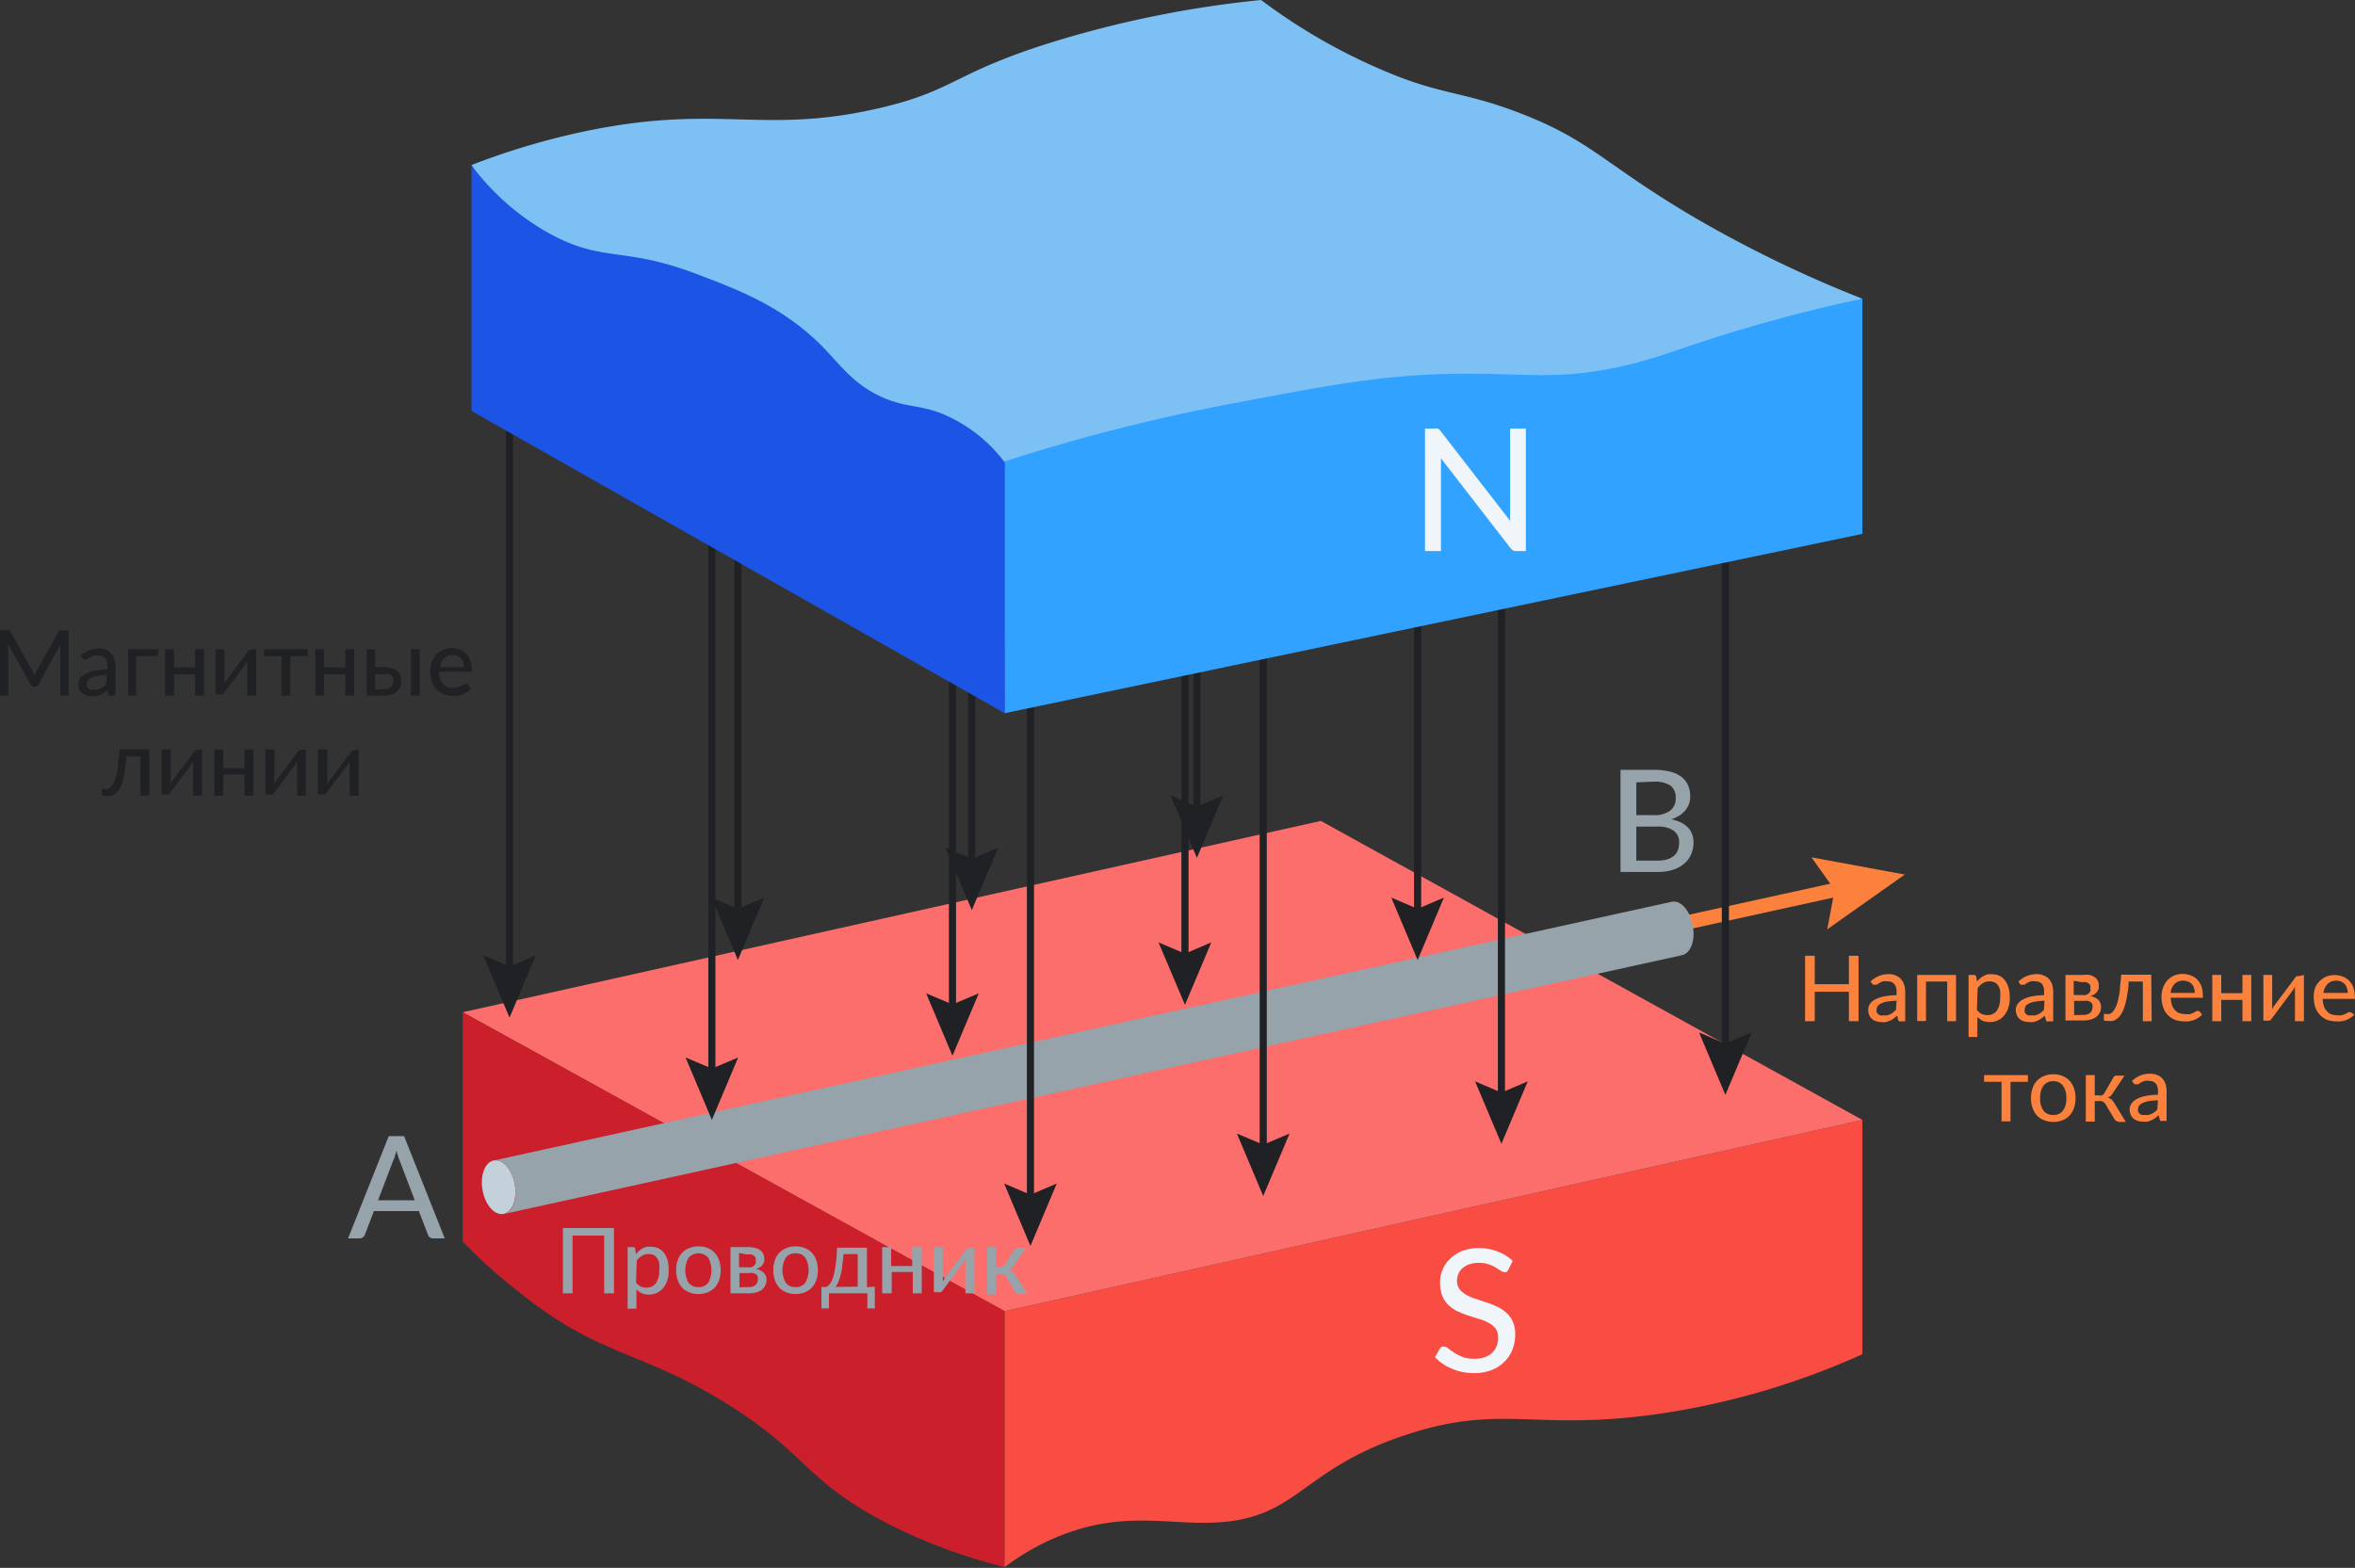 <?xml version="1.0" encoding="UTF-8"?>
<svg xmlns="http://www.w3.org/2000/svg" viewBox="0 0 165.51 110.22">
  <rect x="0" y="0" width="165.51" height="110.22" fill="#333333" stroke="none"/>
  <defs>
    <style>.cls-1,.cls-8{fill:none;stroke-miterlimit:10;}.cls-1{stroke:#fc813d;}.cls-2{fill:#fc813d;}.cls-3{fill:#f94c43;}.cls-4{fill:#fc6e6b;}.cls-5{fill:#cc1f2c;}.cls-6{fill:#c3d1db;}.cls-7{fill:#96a3aa;}.cls-8{stroke:#202124;stroke-width:0.5px;}.cls-9{fill:#202124;}.cls-10{fill:#7dc1f4;}.cls-11{fill:#31a2ff;}.cls-12{fill:#1c55e5;}.cls-13{fill:#eff5f9;}</style>
  </defs>
  <g id="Слой_2" data-name="Слой 2">
    <g id="Слой_1-2" data-name="Слой 1">
      <line class="cls-1" x1="111.16" y1="66.47" x2="129.79" y2="62.38"></line>
      <polygon class="cls-2" points="128.42 65.33 128.94 62.56 127.31 60.27 133.87 61.48 128.42 65.33"></polygon>
      <path class="cls-3" d="M70.59,92.18v18a16.73,16.73,0,0,1,4.13-2.3c4.27-1.63,7.27-.71,10.57-.84,6-.25,6-3.71,13.58-6.19,6.87-2.25,9.07-.12,18.19-1.53a53.34,53.34,0,0,0,13.83-4.12V78.73Z"></path>
      <polygon class="cls-4" points="32.52 71.16 92.83 57.71 130.89 78.73 70.59 92.18 32.52 71.16"></polygon>
      <path class="cls-5" d="M32.52,87.29V71.16l38.07,21v18A38.21,38.21,0,0,1,62.18,107c-5.68-3-5.42-4.76-11-8.26-6.19-3.88-9-3.28-14.82-8A38.89,38.89,0,0,1,32.52,87.29Z"></path>
      <ellipse class="cls-6" cx="35.05" cy="83.46" rx="1.15" ry="1.91" transform="translate(-13.9 7.31) rotate(-9.95)"></ellipse>
      <path class="cls-7" d="M118.17,67.16c.63-.11,1-1,.8-2.08s-.83-1.8-1.46-1.69L34.72,81.58c.62-.11,1.27.65,1.46,1.69s-.18,2-.8,2.08Z"></path>
      <line class="cls-8" x1="66.94" y1="34.01" x2="66.94" y2="71.23"></line>
      <polygon class="cls-9" points="65.09 69.83 66.94 70.61 68.79 69.83 66.94 74.22 65.09 69.83"></polygon>
      <line class="cls-8" x1="35.81" y1="25.07" x2="35.81" y2="68.56"></line>
      <polygon class="cls-9" points="33.96 67.15 35.81 67.94 37.66 67.15 35.81 71.54 33.96 67.15"></polygon>
      <line class="cls-8" x1="51.86" y1="27.29" x2="51.86" y2="64.51"></line>
      <polygon class="cls-9" points="50.01 63.1 51.86 63.89 53.71 63.1 51.86 67.49 50.01 63.1"></polygon>
      <line class="cls-8" x1="68.29" y1="23.77" x2="68.29" y2="60.99"></line>
      <polygon class="cls-9" points="66.44 59.59 68.3 60.37 70.15 59.59 68.3 63.98 66.44 59.59"></polygon>
      <line class="cls-8" x1="83.28" y1="30.44" x2="83.28" y2="67.66"></line>
      <polygon class="cls-9" points="81.42 66.25 83.28 67.04 85.13 66.25 83.28 70.64 81.42 66.25"></polygon>
      <line class="cls-8" x1="50.03" y1="36.46" x2="50.03" y2="75.74"></line>
      <polygon class="cls-9" points="48.18 74.34 50.03 75.12 51.88 74.34 50.03 78.73 48.18 74.34"></polygon>
      <line class="cls-8" x1="84.12" y1="20.1" x2="84.12" y2="57.32"></line>
      <polygon class="cls-9" points="82.27 55.92 84.12 56.7 85.97 55.92 84.12 60.31 82.27 55.92"></polygon>
      <line class="cls-8" x1="88.78" y1="43.87" x2="88.78" y2="81.09"></line>
      <polygon class="cls-9" points="86.93 79.69 88.78 80.47 90.63 79.69 88.78 84.08 86.93 79.69"></polygon>
      <line class="cls-8" x1="99.63" y1="27.29" x2="99.63" y2="64.51"></line>
      <polygon class="cls-9" points="97.78 63.1 99.63 63.89 101.48 63.1 99.63 67.49 97.78 63.1"></polygon>
      <line class="cls-8" x1="72.42" y1="47.39" x2="72.42" y2="84.61"></line>
      <polygon class="cls-9" points="70.57 83.2 72.42 83.99 74.27 83.2 72.42 87.59 70.57 83.2"></polygon>
      <line class="cls-8" x1="105.52" y1="40.2" x2="105.52" y2="77.42"></line>
      <polygon class="cls-9" points="103.67 76.02 105.52 76.81 107.37 76.02 105.52 80.41 103.67 76.02"></polygon>
      <line class="cls-8" x1="121.26" y1="36.76" x2="121.26" y2="73.98"></line>
      <polygon class="cls-9" points="119.41 72.58 121.26 73.37 123.11 72.58 121.26 76.97 119.41 72.58"></polygon>
      <path class="cls-10" d="M88.63,0a40.6,40.6,0,0,0,8.1,4.74c4.49,2,5.88,1.59,10.09,3.21,5.17,2,5.94,3.65,12.53,7.49A85.34,85.34,0,0,0,130.89,21L97.19,34.39l-33,3.22L38.64,21l-5.5-9.4a51.44,51.44,0,0,1,7.64-2.3c9.68-2.09,12.65.22,20.94-1.68,5.58-1.28,5.22-2.57,13-4.89A75.08,75.08,0,0,1,88.63,0Z"></path>
      <path class="cls-11" d="M70.59,50.14l60.3-12.61V21c-2.06.43-5.18,1.16-8.94,2.29-4.22,1.28-5.51,1.94-8.25,2.52-4.13.88-6.34.46-10.55.46-5.59,0-9.52.76-16.61,2.11a130.89,130.89,0,0,0-16,4.08Z"></path>
      <path class="cls-12" d="M33.14,28.89V11.62a17.25,17.25,0,0,0,5.65,4.89c3.67,1.94,5.08.83,10.08,2.72C52,20.41,55,21.56,57.75,24.31,59.09,25.67,60,27.08,62.18,28c1.57.65,2.38.45,4,1.07a10.61,10.61,0,0,1,4.44,3.44V50.14Z"></path>
      <path class="cls-13" d="M107.24,30.13v8.61h-.65a.58.58,0,0,1-.25-.05.81.81,0,0,1-.2-.18l-4.87-6.29c0,.11,0,.21,0,.32s0,.2,0,.29v5.91h-1.12V30.13h.66a.77.77,0,0,1,.25,0,.62.62,0,0,1,.19.18l4.88,6.3c0-.11,0-.23,0-.34s0-.21,0-.31V30.13Z"></path>
      <path class="cls-13" d="M106,89.27a.39.39,0,0,1-.13.15.23.23,0,0,1-.17,0,.4.4,0,0,1-.24-.1l-.35-.22a2.24,2.24,0,0,0-.49-.22,2,2,0,0,0-.69-.1,1.91,1.91,0,0,0-.66.1,1.4,1.4,0,0,0-.48.27,1,1,0,0,0-.29.4,1.21,1.21,0,0,0-.1.5.91.91,0,0,0,.18.58,1.49,1.49,0,0,0,.46.39,3.53,3.53,0,0,0,.65.28l.75.25a6.17,6.17,0,0,1,.75.3,2.48,2.48,0,0,1,.66.42,1.89,1.89,0,0,1,.46.62,2.08,2.08,0,0,1,.18.91,2.85,2.85,0,0,1-.19,1.06,2.35,2.35,0,0,1-.57.87,2.56,2.56,0,0,1-.92.59,3.37,3.37,0,0,1-1.23.21,3.92,3.92,0,0,1-1.54-.31,3.13,3.13,0,0,1-.65-.35,2.72,2.72,0,0,1-.54-.47l.36-.61a.49.49,0,0,1,.13-.12.34.34,0,0,1,.17,0,.48.48,0,0,1,.29.14l.41.29a3.91,3.91,0,0,0,.58.29,2.26,2.26,0,0,0,.83.13,2.15,2.15,0,0,0,.7-.1,1.6,1.6,0,0,0,.53-.3,1.37,1.37,0,0,0,.33-.48,1.66,1.66,0,0,0,.11-.61,1.08,1.08,0,0,0-.17-.62,1.43,1.43,0,0,0-.47-.4,3,3,0,0,0-.65-.27l-.75-.24a6.13,6.13,0,0,1-.75-.29,2.13,2.13,0,0,1-.65-.42,1.85,1.85,0,0,1-.47-.65,2.51,2.51,0,0,1-.17-1,2.26,2.26,0,0,1,.71-1.66,2.69,2.69,0,0,1,.85-.54,3.11,3.11,0,0,1,1.15-.2,3.58,3.58,0,0,1,1.33.24,3,3,0,0,1,1.06.66Z"></path>
      <path class="cls-7" d="M31.26,87.06h-.82a.39.39,0,0,1-.23-.07.38.38,0,0,1-.13-.18l-.64-1.67H26.28l-.64,1.67a.34.34,0,0,1-.13.17.36.36,0,0,1-.23.08h-.82l2.86-7.19H28.4Zm-2.11-2.68L28.09,81.6a4.9,4.9,0,0,1-.23-.73c0,.15-.08.28-.11.41s-.08.23-.12.32l-1.06,2.78Z"></path>
      <path class="cls-7" d="M116.23,54.12a4.36,4.36,0,0,1,1.16.13,2.15,2.15,0,0,1,.79.37,1.53,1.53,0,0,1,.46.59,2,2,0,0,1,.15.79,1.64,1.64,0,0,1-.08.5,1.66,1.66,0,0,1-.25.45,1.83,1.83,0,0,1-.41.37,2.93,2.93,0,0,1-.59.28c1,.2,1.56.75,1.56,1.63a2.07,2.07,0,0,1-.17.84,1.83,1.83,0,0,1-.49.65,2.28,2.28,0,0,1-.8.43,3.61,3.61,0,0,1-1.08.15h-2.59V54.12ZM115,55V57.3h1.22a1.78,1.78,0,0,0,1.17-.32,1.05,1.05,0,0,0,.38-.85,1.08,1.08,0,0,0-.36-.9,2,2,0,0,0-1.14-.28Zm1.5,5.5a2.31,2.31,0,0,0,.69-.09,1.4,1.4,0,0,0,.47-.26,1,1,0,0,0,.27-.4,1.53,1.53,0,0,0,.08-.49,1,1,0,0,0-.37-.85,1.81,1.81,0,0,0-1.14-.3H115v2.39Z"></path>
      <path class="cls-9" d="M4.83,44.3v4.6H4.24V45.47c0-.06,0-.11,0-.17L2.72,48.11a.25.25,0,0,1-.24.15h-.1a.25.25,0,0,1-.24-.15L.58,45.29c0,.12,0,.23,0,.34V48.9H0V44.3H.51l.13,0s.07,0,.1.1l1.54,2.75s.05.11.08.17.05.13.07.19c0-.13.1-.25.16-.37L4.1,44.42a.13.13,0,0,1,.09-.1l.14,0Z"></path>
      <path class="cls-9" d="M5.67,46.1a2,2,0,0,1,.59-.39,1.94,1.94,0,0,1,.7-.13,1.26,1.26,0,0,1,.49.09,1.19,1.19,0,0,1,.36.26,1.07,1.07,0,0,1,.22.39,1.59,1.59,0,0,1,.08.5V48.9H7.83a.26.26,0,0,1-.14,0,.28.28,0,0,1-.08-.12l-.06-.28-.25.2a1.35,1.35,0,0,1-.26.15,1.15,1.15,0,0,1-.28.09,1.15,1.15,0,0,1-.33,0,1,1,0,0,1-.36-.06.75.75,0,0,1-.29-.16.68.68,0,0,1-.2-.27.92.92,0,0,1-.07-.38.71.71,0,0,1,.1-.37A1,1,0,0,1,6,47.39a2.36,2.36,0,0,1,.61-.23,4.83,4.83,0,0,1,.94-.1v-.24a.8.8,0,0,0-.16-.55.57.57,0,0,0-.46-.18,1.06,1.06,0,0,0-.34,0,.9.9,0,0,0-.24.11l-.18.12a.3.3,0,0,1-.16.05.17.17,0,0,1-.11,0,.27.27,0,0,1-.07-.08ZM7.5,47.45a5.17,5.17,0,0,0-.65.06,1.73,1.73,0,0,0-.43.12.69.69,0,0,0-.24.19.35.35,0,0,0-.07.23.46.46,0,0,0,0,.21.36.36,0,0,0,.1.14.34.34,0,0,0,.17.08.6.6,0,0,0,.2,0,1.09,1.09,0,0,0,.26,0l.23-.08.2-.13a1.57,1.57,0,0,0,.19-.18Z"></path>
      <path class="cls-9" d="M11.08,46.12H9.57V48.9H9V45.64h2.13Z"></path>
      <path class="cls-9" d="M14.34,45.64V48.9h-.63V47.4H12.23v1.5H11.6V45.64h.63v1.28h1.48V45.64Z"></path>
      <path class="cls-9" d="M18,45.64V48.9h-.63V46.77a.71.71,0,0,1,0-.14.88.88,0,0,1,0-.16l-.07.13-.06.1-1.49,2-.1.11a.19.19,0,0,1-.13,0h-.37V45.64h.62v2.13a.71.71,0,0,1,0,.14.78.78,0,0,1,0,.16c0-.09.09-.17.13-.23l1.49-2a.47.47,0,0,1,.1-.1.18.18,0,0,1,.13-.06Z"></path>
      <path class="cls-9" d="M21.63,46.12H20.41V48.9h-.63V46.12H18.56v-.48h3.07Z"></path>
      <path class="cls-9" d="M24.9,45.64V48.9h-.63V47.4H22.78v1.5h-.62V45.64h.62v1.28h1.49V45.64Z"></path>
      <path class="cls-9" d="M27,46.9a1.79,1.79,0,0,1,.56.08,1,1,0,0,1,.38.22.79.79,0,0,1,.2.31,1.15,1.15,0,0,1,.06.37.94.94,0,0,1-.08.41.79.79,0,0,1-.23.32,1,1,0,0,1-.37.21,1.6,1.6,0,0,1-.51.08H25.77V45.64h.59V46.9Zm0,1.54a.65.65,0,0,0,.48-.16.53.53,0,0,0,.16-.39.71.71,0,0,0,0-.21.45.45,0,0,0-.11-.17.55.55,0,0,0-.2-.11.85.85,0,0,0-.3,0h-.67v1.09Zm2.5-2.8V48.9h-.62V45.64Z"></path>
      <path class="cls-9" d="M33.09,48.43a1.18,1.18,0,0,1-.27.23,1.37,1.37,0,0,1-.32.16,2,2,0,0,1-.35.09,2.19,2.19,0,0,1-.36,0,1.8,1.8,0,0,1-.62-.11,1.39,1.39,0,0,1-.49-.34,1.45,1.45,0,0,1-.33-.54,2.19,2.19,0,0,1-.12-.75,1.9,1.9,0,0,1,.11-.63,1.63,1.63,0,0,1,.3-.51,1.39,1.39,0,0,1,.48-.34,1.5,1.5,0,0,1,.64-.13,1.63,1.63,0,0,1,.55.1,1.24,1.24,0,0,1,.72.74,1.71,1.71,0,0,1,.11.62.43.43,0,0,1,0,.2.14.14,0,0,1-.12,0H30.85a1.79,1.79,0,0,0,.09.5.89.89,0,0,0,.2.36.84.84,0,0,0,.31.22,1.24,1.24,0,0,0,.76,0l.26-.1.19-.11a.27.27,0,0,1,.13,0,.14.14,0,0,1,.12.06Zm-.52-1.52a1.16,1.16,0,0,0,0-.34.85.85,0,0,0-.16-.28.8.8,0,0,0-.25-.18.84.84,0,0,0-.33-.06.83.83,0,0,0-.62.23,1.09,1.09,0,0,0-.29.63Z"></path>
      <path class="cls-9" d="M10.5,55.94H9.87V53.17h-1a8.91,8.91,0,0,1-.11,1.06A4.66,4.66,0,0,1,8.6,55a2,2,0,0,1-.24.51,1.17,1.17,0,0,1-.28.3.79.79,0,0,1-.31.14,1.1,1.1,0,0,1-.31,0c-.19,0-.29,0-.29-.1v-.39h.17a.57.57,0,0,0,.22,0,.54.54,0,0,0,.22-.14A1,1,0,0,0,8,55a3.94,3.94,0,0,0,.18-.5,5.65,5.65,0,0,0,.13-.76c0-.3.07-.66.09-1.07H10.5Z"></path>
      <path class="cls-9" d="M14.2,52.68v3.26h-.63V53.67c0-.05,0-.11,0-.16l-.06.13-.06.1-1.5,2a.44.44,0,0,1-.09.11.21.21,0,0,1-.13,0h-.38V52.68H12v2.13s0,.09,0,.14a.78.78,0,0,1,0,.16,1.57,1.57,0,0,1,.13-.23l1.49-2a.43.43,0,0,1,.09-.1.2.2,0,0,1,.14-.06Z"></path>
      <path class="cls-9" d="M17.81,52.68v3.26h-.63v-1.5H15.69v1.5h-.62V52.68h.62V54h1.49V52.68Z"></path>
      <path class="cls-9" d="M21.5,52.68v3.26h-.62V53.67c0-.05,0-.11,0-.16l-.06.13-.06.1-1.5,2a.44.44,0,0,1-.09.11.21.21,0,0,1-.13,0h-.38V52.68h.63v2.13s0,.09,0,.14,0,.11,0,.16a1.61,1.61,0,0,1,.12-.23l1.5-2a.28.28,0,0,1,.09-.1.2.2,0,0,1,.14-.06Z"></path>
      <path class="cls-9" d="M25.2,52.68v3.26h-.63V53.81a.71.71,0,0,1,0-.14.88.88,0,0,1,0-.16l-.06.13a.86.86,0,0,1-.07.1l-1.49,2a.87.87,0,0,1-.09.11.24.24,0,0,1-.14,0h-.37V52.68H23v2.13A.71.71,0,0,1,23,55c0,.06,0,.11,0,.16a1.61,1.61,0,0,1,.12-.23l1.49-2a.47.47,0,0,1,.1-.1.18.18,0,0,1,.13-.06Z"></path>
      <path class="cls-7" d="M43.15,90.92h-.69V86.86H40.24v4.06h-.68V86.33h3.59Z"></path>
      <path class="cls-7" d="M44.7,88.16a2.39,2.39,0,0,1,.22-.23,1.56,1.56,0,0,1,.25-.17,1.36,1.36,0,0,1,.28-.11,1.19,1.19,0,0,1,.33,0,1.18,1.18,0,0,1,.5.11,1.08,1.08,0,0,1,.39.32,1.68,1.68,0,0,1,.25.52,3,3,0,0,1,.08.71,2.36,2.36,0,0,1-.09.67,1.72,1.72,0,0,1-.28.54,1.39,1.39,0,0,1-.44.36,1.42,1.42,0,0,1-.59.13,1.27,1.27,0,0,1-.5-.1,1.07,1.07,0,0,1-.37-.27V92h-.62V87.67h.37a.15.15,0,0,1,.16.13Zm0,2a.78.78,0,0,0,.33.28.87.87,0,0,0,.4.08.77.77,0,0,0,.66-.31,1.42,1.42,0,0,0,.24-.9,2.73,2.73,0,0,0,0-.53,1,1,0,0,0-.16-.35.56.56,0,0,0-.25-.21.84.84,0,0,0-.33-.06.89.89,0,0,0-.47.12,1.3,1.3,0,0,0-.37.34Z"></path>
      <path class="cls-7" d="M49.09,87.62a1.71,1.71,0,0,1,.65.12,1.37,1.37,0,0,1,.49.33,1.55,1.55,0,0,1,.31.53,2.25,2.25,0,0,1,0,1.39,1.65,1.65,0,0,1-.31.53,1.51,1.51,0,0,1-.49.33,1.71,1.71,0,0,1-.65.12,1.67,1.67,0,0,1-.65-.12,1.45,1.45,0,0,1-.5-.33,1.65,1.65,0,0,1-.31-.53,1.94,1.94,0,0,1-.11-.7,1.92,1.92,0,0,1,.11-.69,1.55,1.55,0,0,1,.31-.53,1.32,1.32,0,0,1,.5-.33A1.67,1.67,0,0,1,49.09,87.62Zm0,2.86a.81.81,0,0,0,.69-.31,1.85,1.85,0,0,0,0-1.75.93.93,0,0,0-1.39,0,1.78,1.78,0,0,0,0,1.75A.81.81,0,0,0,49.09,90.48Z"></path>
      <path class="cls-7" d="M52.56,87.67a1.88,1.88,0,0,1,.51.06,1,1,0,0,1,.36.16.61.61,0,0,1,.21.25.78.78,0,0,1,.07.3.91.91,0,0,1,0,.23.81.81,0,0,1-.1.21.89.89,0,0,1-.19.2,1.11,1.11,0,0,1-.31.13,1,1,0,0,1,.56.26.65.65,0,0,1,.2.5.82.82,0,0,1-.1.42.83.83,0,0,1-.26.3,1,1,0,0,1-.39.17,1.86,1.86,0,0,1-.48.06H51.34V87.67Zm-.62.42v1h.6a.69.69,0,0,0,.25,0,.57.57,0,0,0,.19-.1.55.55,0,0,0,.13-.17.49.49,0,0,0,0-.21.47.47,0,0,0,0-.17.33.33,0,0,0-.1-.14.5.5,0,0,0-.19-.11,1.23,1.23,0,0,0-.29,0Zm.67,2.39a.72.72,0,0,0,.48-.14.47.47,0,0,0,.17-.38.6.6,0,0,0,0-.2.36.36,0,0,0-.11-.16.54.54,0,0,0-.2-.1.9.9,0,0,0-.31,0h-.67v1Z"></path>
      <path class="cls-7" d="M55.92,87.62a1.62,1.62,0,0,1,.64.12,1.32,1.32,0,0,1,.5.33,1.55,1.55,0,0,1,.31.53,2.25,2.25,0,0,1,0,1.39,1.65,1.65,0,0,1-.31.53,1.45,1.45,0,0,1-.5.33,1.62,1.62,0,0,1-.64.12,1.67,1.67,0,0,1-.65-.12,1.45,1.45,0,0,1-.5-.33,1.48,1.48,0,0,1-.31-.53,1.94,1.94,0,0,1-.11-.7,1.92,1.92,0,0,1,.11-.69,1.4,1.4,0,0,1,.31-.53,1.32,1.32,0,0,1,.5-.33A1.67,1.67,0,0,1,55.92,87.62Zm0,2.86a.78.78,0,0,0,.68-.31,1.78,1.78,0,0,0,0-1.75.78.78,0,0,0-.68-.31.79.79,0,0,0-.7.31,1.78,1.78,0,0,0,0,1.75A.79.79,0,0,0,55.92,90.48Z"></path>
      <path class="cls-7" d="M61.48,90.45v1.39a.2.2,0,0,1,0,.14.14.14,0,0,1-.13,0h-.39V90.92H58.26v.93a.28.28,0,0,1,0,.13.17.17,0,0,1-.13,0h-.4V90.47h.1a.62.62,0,0,0,.23,0,.43.43,0,0,0,.2-.14,1,1,0,0,0,.2-.3,2.46,2.46,0,0,0,.16-.5c.05-.21.09-.46.13-.76s.06-.65.08-1.06h2.1v2.78Zm-1.2,0V88.16h-1a8.34,8.34,0,0,1-.09.84c0,.25-.08.47-.12.66s-.11.34-.16.48a1.69,1.69,0,0,1-.19.33Z"></path>
      <path class="cls-7" d="M64.78,87.67v3.25h-.63v-1.5H62.67v1.5H62V87.67h.63V89h1.48V87.67Z"></path>
      <path class="cls-7" d="M68.48,87.67v3.25h-.63V88.8a.81.81,0,0,1,0-.15c0-.05,0-.1,0-.15l-.06.12-.06.11-1.49,2a.52.52,0,0,1-.1.11.17.17,0,0,1-.13,0h-.38V87.67h.63V89.8a.71.71,0,0,1,0,.14,1,1,0,0,1,0,.16,1.17,1.17,0,0,1,.13-.23l1.49-2a.5.5,0,0,1,.1-.11.21.21,0,0,1,.13,0Z"></path>
      <path class="cls-7" d="M71.31,87.84a.49.49,0,0,1,.13-.12.37.37,0,0,1,.17,0h.49l-.82,1.23a.83.83,0,0,1-.16.2.61.61,0,0,1-.21.12.64.64,0,0,1,.26.13.73.73,0,0,1,.19.23l.83,1.34h-.43a.6.6,0,0,1-.26,0,.66.66,0,0,1-.16-.17l-.59-1a.47.47,0,0,0-.19-.18.49.49,0,0,0-.25-.06H70v1.44h-.62V87.67H70v1.39h.3A.44.44,0,0,0,70.5,89a.41.41,0,0,0,.16-.16Z"></path>
      <path class="cls-2" d="M130.62,67.19v4.6h-.68V69.72h-2.4v2.07h-.68v-4.6h.68v2h2.4v-2Z"></path>
      <path class="cls-2" d="M131.46,69a1.89,1.89,0,0,1,.59-.39,1.94,1.94,0,0,1,.7-.13,1.1,1.1,0,0,1,.49.1,1,1,0,0,1,.36.25,1.07,1.07,0,0,1,.22.39,1.59,1.59,0,0,1,.08.5v2.08h-.28a.26.26,0,0,1-.14,0,.23.23,0,0,1-.08-.12l-.07-.28-.24.2a1.35,1.35,0,0,1-.26.15l-.28.1a1.69,1.69,0,0,1-.33,0,1,1,0,0,1-.36-.06.73.73,0,0,1-.3-.16.77.77,0,0,1-.19-.27.89.89,0,0,1-.07-.38.71.71,0,0,1,.1-.37,1,1,0,0,1,.34-.32,2.36,2.36,0,0,1,.61-.23,4.83,4.83,0,0,1,.94-.1v-.24a.86.86,0,0,0-.16-.55.59.59,0,0,0-.46-.18,1.18,1.18,0,0,0-.35,0l-.24.11-.17.12a.3.3,0,0,1-.16,0,.15.15,0,0,1-.11,0,.27.27,0,0,1-.07-.08Zm1.83,1.35a5.17,5.17,0,0,0-.65.06,1.37,1.37,0,0,0-.43.13.58.58,0,0,0-.24.18.38.38,0,0,0-.08.23.65.65,0,0,0,0,.21.53.53,0,0,0,.11.14.35.35,0,0,0,.16.08.71.71,0,0,0,.21,0,1.09,1.09,0,0,0,.26,0l.23-.08.2-.13.19-.18Z"></path>
      <path class="cls-2" d="M137.47,71.79h-.62V69h-1.49v2.78h-.62V68.54h2.73Z"></path>
      <path class="cls-2" d="M138.94,69a2.28,2.28,0,0,1,.22-.22,1,1,0,0,1,.25-.17,1.48,1.48,0,0,1,.29-.12,1.65,1.65,0,0,1,.32,0,1.19,1.19,0,0,1,.51.11,1.07,1.07,0,0,1,.38.32,1.57,1.57,0,0,1,.25.52,2.63,2.63,0,0,1,.09.72,2.09,2.09,0,0,1-.1.67,1.58,1.58,0,0,1-.28.53,1.17,1.17,0,0,1-.44.36,1.25,1.25,0,0,1-.59.13,1.28,1.28,0,0,1-.5-.09,1.59,1.59,0,0,1-.37-.27v1.41h-.62V68.54h.37a.16.16,0,0,1,.17.12Zm0,2a1.05,1.05,0,0,0,.33.28,1,1,0,0,0,.4.08.79.79,0,0,0,.67-.31,1.53,1.53,0,0,0,.23-.9,2.58,2.58,0,0,0,0-.53,1,1,0,0,0-.16-.36.52.52,0,0,0-.24-.2.74.74,0,0,0-.34-.07.91.91,0,0,0-.47.12,1.5,1.5,0,0,0-.37.35Z"></path>
      <path class="cls-2" d="M141.86,69a2,2,0,0,1,.59-.39,2,2,0,0,1,.7-.13,1.07,1.07,0,0,1,.49.1,1,1,0,0,1,.37.25,1.24,1.24,0,0,1,.22.39,1.59,1.59,0,0,1,.07.5v2.08H144a.31.31,0,0,1-.15,0,.22.22,0,0,1-.07-.12l-.07-.28a2.43,2.43,0,0,1-.25.2,1.28,1.28,0,0,1-.25.15l-.28.1a1.72,1.72,0,0,1-.34,0,1.13,1.13,0,0,1-.36-.06.64.64,0,0,1-.29-.16.79.79,0,0,1-.2-.27,1.07,1.07,0,0,1-.07-.38.72.72,0,0,1,.11-.37,1,1,0,0,1,.34-.32,2.23,2.23,0,0,1,.61-.23,4.64,4.64,0,0,1,.93-.1v-.24a.86.86,0,0,0-.15-.55.59.59,0,0,0-.46-.18,1.13,1.13,0,0,0-.35,0l-.24.11-.17.12a.37.37,0,0,1-.16,0,.15.15,0,0,1-.11,0,.3.3,0,0,1-.08-.08Zm1.83,1.35a5,5,0,0,0-.64.06,1.53,1.53,0,0,0-.44.13.58.58,0,0,0-.24.18.45.45,0,0,0-.07.23.46.46,0,0,0,0,.21.38.38,0,0,0,.11.14.35.35,0,0,0,.16.08.64.64,0,0,0,.2,0,1.12,1.12,0,0,0,.27,0l.22-.08a1.37,1.37,0,0,0,.2-.13,1.07,1.07,0,0,0,.19-.18Z"></path>
      <path class="cls-2" d="M146.36,68.54a1.91,1.91,0,0,1,.51,0,1,1,0,0,1,.36.17.63.63,0,0,1,.21.25.73.73,0,0,1,.06.3,1.8,1.8,0,0,1,0,.22.88.88,0,0,1-.1.22.85.85,0,0,1-.19.19.88.88,0,0,1-.31.13,1.12,1.12,0,0,1,.56.26.69.69,0,0,1,.2.51.82.82,0,0,1-.1.42.8.8,0,0,1-.26.29,1.17,1.17,0,0,1-.39.18,1.86,1.86,0,0,1-.48.06h-1.27V68.54Zm-.62.41v1h.6a.86.86,0,0,0,.24,0,.64.64,0,0,0,.2-.11.51.51,0,0,0,.13-.16.54.54,0,0,0,0-.22.41.41,0,0,0,0-.16.31.31,0,0,0-.1-.15.67.67,0,0,0-.19-.1.85.85,0,0,0-.29,0Zm.67,2.4a.78.78,0,0,0,.48-.14.51.51,0,0,0,.17-.39.64.64,0,0,0,0-.2.42.42,0,0,0-.11-.16.75.75,0,0,0-.2-.1,1.3,1.3,0,0,0-.31,0h-.67v1Z"></path>
      <path class="cls-2" d="M151.22,71.79h-.62V69h-1c0,.41-.07.77-.12,1.07a3.88,3.88,0,0,1-.19.75,2,2,0,0,1-.24.51,1.17,1.17,0,0,1-.28.3.81.81,0,0,1-.3.14,1.17,1.17,0,0,1-.32,0c-.19,0-.29,0-.29-.09v-.4h.17a.54.54,0,0,0,.22,0,.48.48,0,0,0,.22-.14,1,1,0,0,0,.2-.3,2,2,0,0,0,.18-.5,7.57,7.57,0,0,0,.14-.76c0-.3.07-.66.09-1.06h2.11Z"></path>
      <path class="cls-2" d="M154.76,71.32a1,1,0,0,1-.26.23,1.37,1.37,0,0,1-.32.16,2,2,0,0,1-.35.09,2.19,2.19,0,0,1-.36,0,1.8,1.8,0,0,1-.62-.11,1.43,1.43,0,0,1-.5-.34,1.32,1.32,0,0,1-.32-.54,2.15,2.15,0,0,1-.12-.75,1.9,1.9,0,0,1,.11-.63,1.63,1.63,0,0,1,.3-.51,1.39,1.39,0,0,1,.48-.34,1.6,1.6,0,0,1,1.19,0,1.28,1.28,0,0,1,.43.28,1.44,1.44,0,0,1,.29.46,1.72,1.72,0,0,1,.1.62.46.46,0,0,1,0,.2.14.14,0,0,1-.12,0h-2.13a2.27,2.27,0,0,0,.08.5.9.9,0,0,0,.21.36.77.77,0,0,0,.31.22,1.24,1.24,0,0,0,.4.07,1.36,1.36,0,0,0,.36,0l.26-.1.18-.11a.3.3,0,0,1,.14,0,.14.14,0,0,1,.12.06Zm-.51-1.52a1.21,1.21,0,0,0-.05-.34.85.85,0,0,0-.16-.28.83.83,0,0,0-.59-.24.85.85,0,0,0-.62.23,1.08,1.08,0,0,0-.28.63Z"></path>
      <path class="cls-2" d="M158.22,68.54v3.25h-.62v-1.5h-1.49v1.5h-.63V68.54h.63v1.28h1.49V68.54Z"></path>
      <path class="cls-2" d="M161.92,68.54v3.25h-.63V69.66a.71.71,0,0,1,0-.14.88.88,0,0,1,0-.16l-.06.13a.86.86,0,0,1-.07.1l-1.49,2a.87.87,0,0,1-.09.11.24.24,0,0,1-.13.05h-.38V68.54h.62v2.27a.77.77,0,0,0,0,.15,1.61,1.61,0,0,1,.12-.23l1.5-2a.41.41,0,0,1,.09-.1.17.17,0,0,1,.13,0Z"></path>
      <path class="cls-2" d="M165.46,71.32a1,1,0,0,1-.26.23,1.37,1.37,0,0,1-.32.16,2.25,2.25,0,0,1-.35.09,2.19,2.19,0,0,1-.36,0,1.8,1.8,0,0,1-.62-.11,1.43,1.43,0,0,1-.5-.34,1.45,1.45,0,0,1-.33-.54,2.42,2.42,0,0,1-.11-.75,1.89,1.89,0,0,1,.1-.63A1.49,1.49,0,0,1,163,69a1.39,1.39,0,0,1,.48-.34,1.6,1.6,0,0,1,1.19,0,1.39,1.39,0,0,1,.43.28,1.44,1.44,0,0,1,.29.46,1.72,1.72,0,0,1,.1.62.46.46,0,0,1,0,.2.14.14,0,0,1-.12,0h-2.13a1.8,1.8,0,0,0,.08.5.9.9,0,0,0,.21.36.73.73,0,0,0,.3.22,1.29,1.29,0,0,0,.4.07,1.25,1.25,0,0,0,.36,0,2.64,2.64,0,0,0,.27-.1l.18-.11a.31.31,0,0,1,.13,0,.12.12,0,0,1,.12.06ZM165,69.8a.93.93,0,0,0-.06-.34.69.69,0,0,0-.15-.28.83.83,0,0,0-.59-.24.85.85,0,0,0-.62.23,1.16,1.16,0,0,0-.29.63Z"></path>
      <path class="cls-2" d="M142.52,76.05H141.3v2.78h-.63V76.05h-1.23v-.47h3.08Z"></path>
      <path class="cls-2" d="M144.31,75.52a1.62,1.62,0,0,1,.64.12,1.35,1.35,0,0,1,.5.34,1.5,1.5,0,0,1,.31.52,2.19,2.19,0,0,1,.11.7,2.12,2.12,0,0,1-.11.69,1.55,1.55,0,0,1-.31.53,1.22,1.22,0,0,1-.5.33,1.62,1.62,0,0,1-.64.12,1.67,1.67,0,0,1-.65-.12,1.22,1.22,0,0,1-.5-.33,1.4,1.4,0,0,1-.31-.53,1.89,1.89,0,0,1-.11-.69,1.94,1.94,0,0,1,.11-.7,1.36,1.36,0,0,1,.31-.52,1.35,1.35,0,0,1,.5-.34A1.67,1.67,0,0,1,144.31,75.52Zm0,2.86a.78.78,0,0,0,.68-.31,1.37,1.37,0,0,0,.23-.87,1.39,1.39,0,0,0-.23-.87.79.79,0,0,0-.68-.32.81.81,0,0,0-.7.32,1.45,1.45,0,0,0-.23.87,1.43,1.43,0,0,0,.23.87A.81.81,0,0,0,144.31,78.38Z"></path>
      <path class="cls-2" d="M148.53,75.74a.51.51,0,0,1,.13-.12.33.33,0,0,1,.17,0h.48l-.82,1.22a.67.67,0,0,1-.16.2.56.56,0,0,1-.2.12.71.71,0,0,1,.26.13,1.11,1.11,0,0,1,.19.23l.82,1.35H149a.48.48,0,0,1-.26-.06.46.46,0,0,1-.15-.16l-.6-1a.46.46,0,0,0-.44-.25h-.33v1.45h-.63V75.58h.63V77h.29a.41.41,0,0,0,.23,0,.49.49,0,0,0,.16-.16Z"></path>
      <path class="cls-2" d="M149.83,76a1.78,1.78,0,0,1,1.29-.52,1.15,1.15,0,0,1,.5.1,1,1,0,0,1,.36.25,1.07,1.07,0,0,1,.22.39,1.59,1.59,0,0,1,.07.5v2.08H152a.24.24,0,0,1-.14,0,.18.18,0,0,1-.08-.12l-.07-.28-.24.2a1.74,1.74,0,0,1-.26.15l-.28.1a1.72,1.72,0,0,1-.34,0,1.13,1.13,0,0,1-.36-.06.69.69,0,0,1-.29-.16.66.66,0,0,1-.19-.27.89.89,0,0,1-.08-.38.72.72,0,0,1,.11-.37,1,1,0,0,1,.34-.32,2.23,2.23,0,0,1,.61-.23,4.64,4.64,0,0,1,.93-.1v-.24a.86.86,0,0,0-.15-.55.59.59,0,0,0-.46-.18,1.13,1.13,0,0,0-.35,0l-.24.11-.17.12a.33.33,0,0,1-.16,0,.15.15,0,0,1-.11,0,.18.18,0,0,1-.07-.08Zm1.83,1.35a5,5,0,0,0-.64.06,1.37,1.37,0,0,0-.43.13.47.47,0,0,0-.24.18.38.38,0,0,0-.08.23.46.46,0,0,0,0,.21.38.38,0,0,0,.11.14.35.35,0,0,0,.16.08.64.64,0,0,0,.2,0,1.12,1.12,0,0,0,.27,0l.22-.08a1.37,1.37,0,0,0,.2-.13,1.07,1.07,0,0,0,.19-.18Z"></path>
    </g>
  </g>
</svg>
